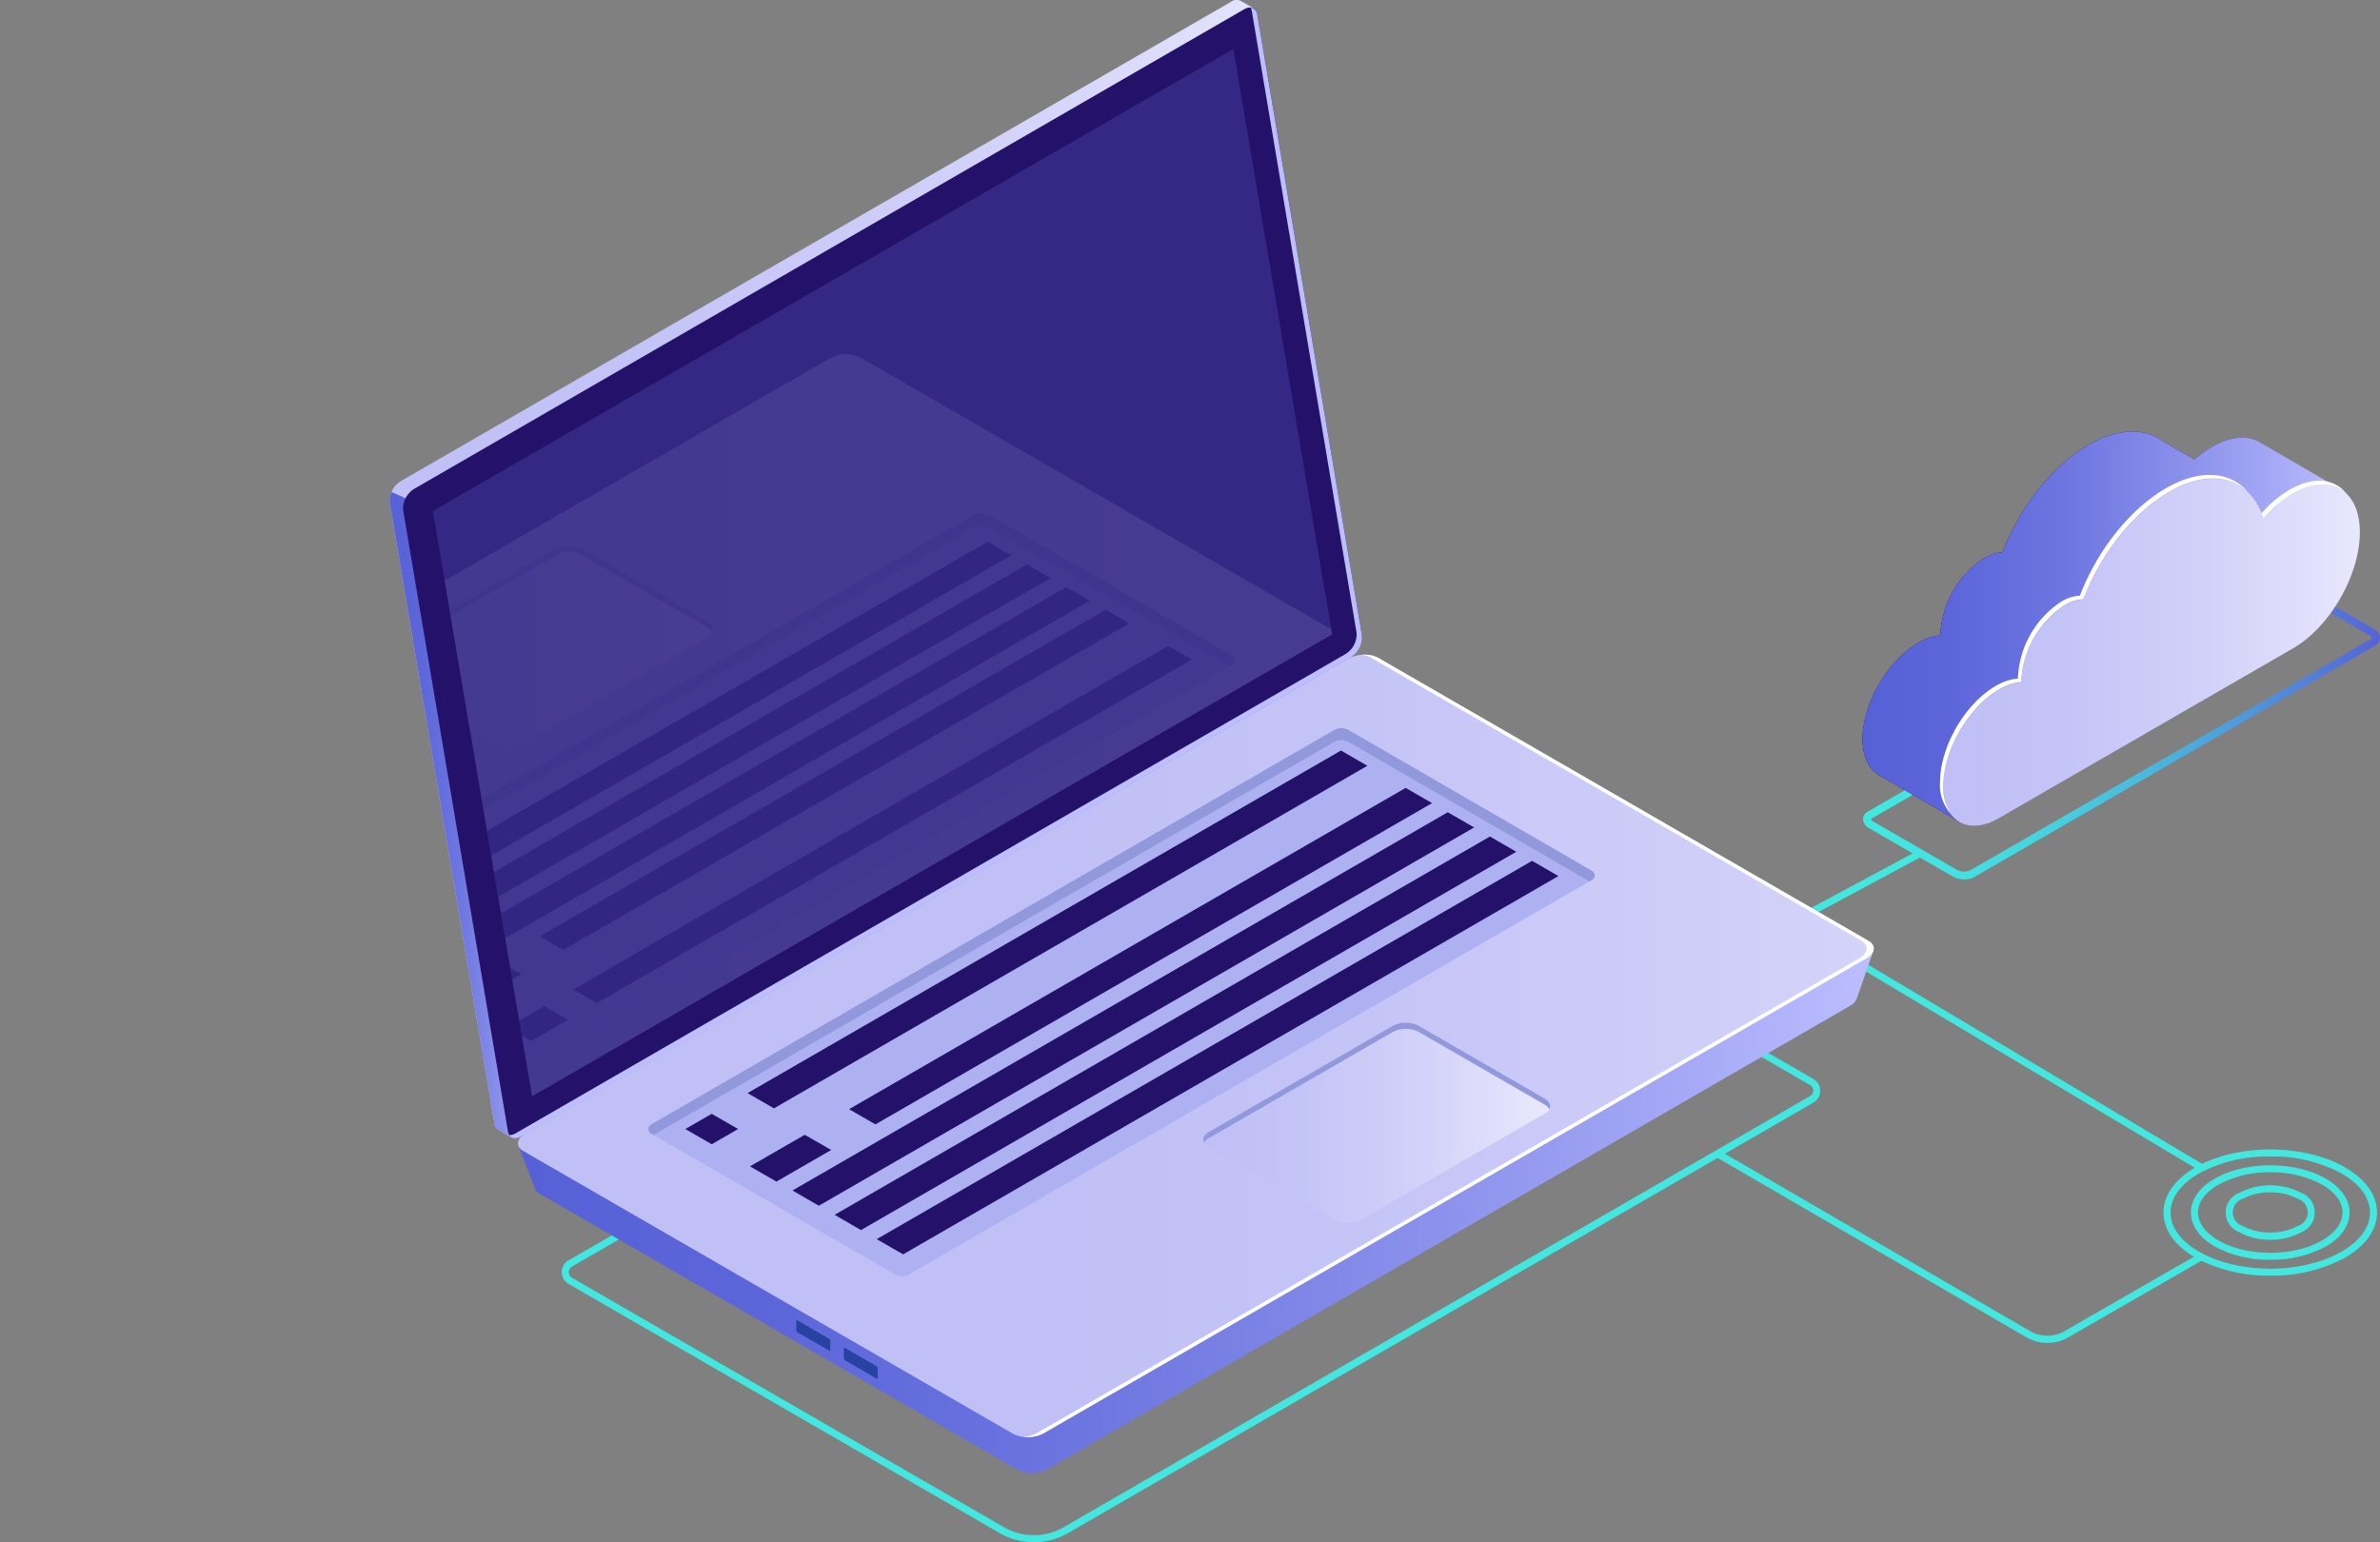 <svg xmlns="http://www.w3.org/2000/svg" xmlns:xlink="http://www.w3.org/1999/xlink" viewBox="0 0 375.53 243.37"><rect x="0" y="0" width="375.53" height="243.37" fill="#808080" stroke="none"/><defs><style>.cls-1{fill:none;}.cls-2{fill:url(#Áåçûìÿííûé_ãðàäèåíò_61);}.cls-3{fill:url(#Áåçûìÿííûé_ãðàäèåíò_61-2);}.cls-4{fill:url(#Áåçûìÿííûé_ãðàäèåíò_61-3);}.cls-5{fill:url(#Áåçûìÿííûé_ãðàäèåíò_61-4);}.cls-6{fill:url(#Áåçûìÿííûé_ãðàäèåíò_61-5);}.cls-7{fill:url(#Áåçûìÿííûé_ãðàäèåíò_4);}.cls-8{fill:url(#Áåçûìÿííûé_ãðàäèåíò_5);}.cls-9{fill:#24126a;}.cls-10{fill:#bcbeff;}.cls-11{opacity:0.51;}.cls-12{fill:#453c9e;}.cls-13{fill:url(#Áåçûìÿííûé_ãðàäèåíò_5-2);}.cls-14{fill:url(#Áåçûìÿííûé_ãðàäèåíò_4-2);}.cls-15{fill:#fff;}.cls-16{fill:#2842a2;}.cls-17{fill:#adb1f2;}.cls-18{fill:#9198db;}.cls-19{fill:url(#Áåçûìÿííûé_ãðàäèåíò_4-3);}.cls-20{opacity:0.11;}.cls-21{clip-path:url(#clip-path);}.cls-22{fill:url(#Áåçûìÿííûé_ãðàäèåíò_4-4);}.cls-23{fill:url(#Áåçûìÿííûé_ãðàäèåíò_4-5);}.cls-24{fill:url(#Áåçûìÿííûé_ãðàäèåíò_254);}.cls-25{fill:url(#Áåçûìÿííûé_ãðàäèåíò_5-3);}.cls-26{fill:url(#Áåçûìÿííûé_ãðàäèåíò_25);}.cls-27{fill:url(#Áåçûìÿííûé_ãðàäèåíò_5-4);}.cls-28{fill:url(#Áåçûìÿííûé_ãðàäèåíò_4-6);}</style><linearGradient id="Áåçûìÿííûé_ãðàäèåíò_61" x1="286.33" y1="137.18" x2="352.66" y2="175.47" gradientUnits="userSpaceOnUse"><stop offset="0" stop-color="#42e8e0"/><stop offset="1" stop-color="#42e8e0"/></linearGradient><linearGradient id="Áåçûìÿííûé_ãðàäèåíò_61-2" x1="524.57" y1="-558.28" x2="585.82" y2="-558.28" gradientTransform="matrix(0.87, 0.5, -1, 0.58, -791.55, 235.21)" xlink:href="#Áåçûìÿííûé_ãðàäèåíò_61"/><linearGradient id="Áåçûìÿííûé_ãðàäèåíò_61-3" x1="284.21" y1="191.35" x2="309.24" y2="191.35" xlink:href="#Áåçûìÿííûé_ãðàäèåíò_61"/><linearGradient id="Áåçûìÿííûé_ãðàäèåíò_61-4" x1="301.37" y1="180.93" x2="292.09" y2="201.77" xlink:href="#Áåçûìÿííûé_ãðàäèåíò_61"/><linearGradient id="Áåçûìÿííûé_ãðàäèåíò_61-5" x1="27.15" y1="185.63" x2="225.69" y2="185.63" xlink:href="#Áåçûìÿííûé_ãðàäèåíò_61"/><linearGradient id="Áåçûìÿííûé_ãðàäèåíò_4" y1="89.72" x2="151.38" y2="89.72" gradientUnits="userSpaceOnUse"><stop offset="0" stop-color="#c0bff6"/><stop offset="0.29" stop-color="#c5c4f7"/><stop offset="0.64" stop-color="#d3d2f9"/><stop offset="1" stop-color="#e9e9fd"/></linearGradient><linearGradient id="Áåçûìÿííûé_ãðàäèåíò_5" y1="128.54" x2="26" y2="128.54" gradientUnits="userSpaceOnUse"><stop offset="0" stop-color="#5761d7"/><stop offset="0.18" stop-color="#5c66d9"/><stop offset="0.39" stop-color="#6a73df"/><stop offset="0.61" stop-color="#8289e8"/><stop offset="0.85" stop-color="#a3a7f5"/><stop offset="1" stop-color="#bcbeff"/></linearGradient><linearGradient id="Áåçûìÿííûé_ãðàäèåíò_5-2" x1="20.28" y1="172.19" x2="234.09" y2="172.19" xlink:href="#Áåçûìÿííûé_ãðàäèåíò_5"/><linearGradient id="Áåçûìÿííûé_ãðàäèåíò_4-2" x1="92.12" y1="165.06" x2="306.04" y2="165.06" xlink:href="#Áåçûìÿííûé_ãðàäèåíò_4"/><linearGradient id="Áåçûìÿííûé_ãðàäèåíò_4-3" x1="128.35" y1="177.2" x2="183.1" y2="177.2" xlink:href="#Áåçûìÿííûé_ãðàäèåíò_4"/><clipPath id="clip-path" transform="translate(61.49)"><polygon id="SVGID" class="cls-1" points="133.12 7.72 6.8 80.65 22.46 173 148.7 100.11 133.12 7.72"/></clipPath><linearGradient id="Áåçûìÿííûé_ãðàäèåíò_4-4" x1="10.39" y1="117.64" x2="224.31" y2="117.64" xlink:href="#Áåçûìÿííûé_ãðàäèåíò_4"/><linearGradient id="Áåçûìÿííûé_ãðàäèåíò_4-5" x1="-3.69" y1="101.94" x2="51.07" y2="101.94" xlink:href="#Áåçûìÿííûé_ãðàäèåíò_4"/><linearGradient id="Áåçûìÿííûé_ãðàäèåíò_254" x1="232.49" y1="114.98" x2="314.04" y2="114.98" gradientUnits="userSpaceOnUse"><stop offset="0" stop-color="#42e8e0"/><stop offset="0.15" stop-color="#43e3e0"/><stop offset="0.33" stop-color="#45d5df"/><stop offset="0.52" stop-color="#49bddd"/><stop offset="0.72" stop-color="#4e9cdb"/><stop offset="0.93" stop-color="#5472d8"/><stop offset="1" stop-color="#5761d7"/></linearGradient><linearGradient id="Áåçûìÿííûé_ãðàäèåíò_5-3" x1="205.75" y1="95.57" x2="281.62" y2="95.57" gradientTransform="matrix(0.87, -0.5, 0, 1.15, 54.24, 101.33)" xlink:href="#Áåçûìÿííûé_ãðàäèåíò_5"/><radialGradient id="Áåçûìÿííûé_ãðàäèåíò_25" cx="247.86" cy="89.09" fx="218.301" fy="78.662" r="31.34" gradientUnits="userSpaceOnUse"><stop offset="0" stop-color="#2b237c"/><stop offset="1" stop-color="#180d5b"/></radialGradient><linearGradient id="Áåçûìÿííûé_ãðàäèåíò_5-4" x1="232.42" y1="98.93" x2="307.94" y2="98.93" xlink:href="#Áåçûìÿííûé_ãðàäèåíò_5"/><linearGradient id="Áåçûìÿííûé_ãðàäèåíò_4-6" x1="220.46" y1="108.34" x2="296.33" y2="108.34" gradientTransform="matrix(0.87, -0.5, 0, 1.15, 54.24, 101.33)" xlink:href="#Áåçûìÿííûé_ãðàäèåíò_4"/></defs><g id="Layer_2" data-name="Layer 2"><g id="Ñëîé_1" data-name="Ñëîé 1"><polygon class="cls-2" points="347.23 184.84 281.47 145.59 302.75 134.16 303.28 135.14 283.72 145.65 347.8 183.88 347.23 184.84"/><path class="cls-3" d="M261.55,211.93a6.61,6.61,0,0,1-3.28-.88l-49-28.47.55-1,49,28.48a5.47,5.47,0,0,0,5.45,0l21.13-12.15.55,1-21.12,12.15A6.65,6.65,0,0,1,261.55,211.93Z" transform="translate(61.49)"/><path class="cls-4" d="M296.73,198.8a17.87,17.87,0,0,1-8.74-2.08c-2.44-1.41-3.78-3.32-3.78-5.37s1.34-4,3.78-5.36c4.82-2.79,12.65-2.78,17.47,0h0c2.44,1.41,3.78,3.31,3.78,5.36s-1.34,4-3.78,5.37A17.86,17.86,0,0,1,296.73,198.8Zm0-13.8a16.71,16.71,0,0,0-8.18,1.95c-2.08,1.2-3.23,2.76-3.23,4.4s1.15,3.2,3.23,4.4c4.51,2.61,11.85,2.61,16.36,0,2.08-1.2,3.22-2.76,3.22-4.4s-1.14-3.2-3.22-4.4h0A16.77,16.77,0,0,0,296.73,185Zm0,10.65a9.81,9.81,0,0,1-4.85-1.18,3.32,3.32,0,0,1,0-6.24,10.58,10.58,0,0,1,9.7,0,3.33,3.33,0,0,1,0,6.24A9.84,9.84,0,0,1,296.73,195.65Zm0-7.48a8.84,8.84,0,0,0-4.3,1,2.25,2.25,0,0,0,0,4.32,9.49,9.49,0,0,0,8.59,0,2.25,2.25,0,0,0,0-4.32A8.81,8.81,0,0,0,296.73,188.17Z" transform="translate(61.49)"/><path class="cls-5" d="M296.73,201.3a24.09,24.09,0,0,1-11.8-2.82c-3.26-1.88-5.05-4.41-5.05-7.13s1.79-5.25,5.05-7.13c6.5-3.76,17.09-3.76,23.59,0,3.26,1.88,5.05,4.41,5.05,7.13s-1.79,5.25-5.05,7.13A24.07,24.07,0,0,1,296.73,201.3Zm0-18.8a23,23,0,0,0-11.25,2.68c-2.89,1.67-4.49,3.87-4.49,6.17s1.6,4.5,4.49,6.17c6.2,3.58,16.29,3.58,22.49,0,2.9-1.67,4.49-3.86,4.49-6.17s-1.59-4.5-4.49-6.17A23,23,0,0,0,296.73,182.5Z" transform="translate(61.49)"/><path class="cls-6" d="M101.64,243.37A10.46,10.46,0,0,1,96.36,242L28.23,202.62a2.15,2.15,0,0,1,0-3.73l123-71,.27.16,73.14,42.23a2.15,2.15,0,0,1,0,3.72L106.92,242A10.49,10.49,0,0,1,101.64,243.37Zm49.57-114.19L28.78,199.86a1,1,0,0,0-.52.9,1,1,0,0,0,.52.9L96.91,241a9.44,9.44,0,0,0,9.45,0l117.7-68a1,1,0,0,0,0-1.8Z" transform="translate(61.49)"/><path class="cls-7" d="M151.36,99.14,135,1.85l1.32-.55-2-1.14v0a1.41,1.41,0,0,0-1.53.1L1.73,75.94A3.68,3.68,0,0,0,0,79.27l16.52,98.05a1.23,1.23,0,0,0,.7,1h0l1.94,1.12.33-1.81-.11,0,130.26-75.2A3.7,3.7,0,0,0,151.36,99.14Z" transform="translate(61.49)"/><path class="cls-8" d="M2.46,78.6.3,77.65A2.9,2.9,0,0,0,0,79.27l16.52,98.05a1.23,1.23,0,0,0,.7,1h0l1.94,1.12.33-1.81-.11,0,6.6-3.8Z" transform="translate(61.49)"/><path class="cls-9" d="M151.71,103.64l-131,75.66c-1,.59-1.88.25-2.06-.8l-16.53-98a3.7,3.7,0,0,1,1.7-3.33L134.83,1.46c1-.58,1.88-.25,2.06.8l16.52,98.05A3.68,3.68,0,0,1,151.71,103.64Z" transform="translate(61.49)"/><path class="cls-10" d="M153.41,100.31l-16.52-98a1.15,1.15,0,0,0-1.07-1.08,1.6,1.6,0,0,1,.22.58l16.52,98.05a3.68,3.68,0,0,1-1.7,3.33l-131,75.66a1.85,1.85,0,0,1-1,.28c.35.57,1.05.68,1.84.22l131-75.66A3.68,3.68,0,0,0,153.41,100.31Z" transform="translate(61.49)"/><g class="cls-11"><polygon class="cls-12" points="194.61 7.72 68.29 80.65 83.96 173 210.19 100.11 194.61 7.72"/></g><path class="cls-13" d="M234.09,150.07l-7.16,3.73-71.71-41.4a5.21,5.21,0,0,0-4.68.19L26.86,184c-1.18-.66-6.58-3.26-6.58-3.26l2.62,6.82h0a1.59,1.59,0,0,0,.73.81L99.17,232a5.18,5.18,0,0,0,4.68-.19l126.56-73.07a2.32,2.32,0,0,0,1.07-1.13h0Z" transform="translate(61.49)"/><path class="cls-14" d="M233,151.24,103.27,226.13a5.34,5.34,0,0,1-4.8.2l-77.4-44.69c-1.23-.71-1.08-1.95.34-2.77L151.12,104a5.34,5.34,0,0,1,4.8-.2l77.41,44.69C234.55,149.18,234.4,150.42,233,151.24Z" transform="translate(61.49)"/><path class="cls-15" d="M233.33,148.47l-77.41-44.69a4.68,4.68,0,0,0-2.64-.44,3.92,3.92,0,0,1,1.52.44l77.4,44.69c1.23.71,1.08,1.95-.34,2.77L102.15,226.13a5.38,5.38,0,0,1-2.16.64,5.61,5.61,0,0,0,3.28-.64L233,151.24C234.4,150.42,234.55,149.18,233.33,148.47Z" transform="translate(61.49)"/><path class="cls-16" d="M64.14,209.93v-1.42c0-.14.09-.2.19-.14l5,2.9a.42.42,0,0,1,.19.35V213c0,.13-.08.2-.19.14l-5-2.9A.44.44,0,0,1,64.14,209.93Z" transform="translate(61.49)"/><path class="cls-16" d="M71.65,214.26v-1.42c0-.13.08-.2.18-.14l5,2.9A.43.43,0,0,1,77,216v1.42c0,.14-.08.2-.18.14l-5-2.9A.43.43,0,0,1,71.65,214.26Z" transform="translate(61.49)"/><path class="cls-17" d="M41.25,177.46,149,115.22a2.34,2.34,0,0,1,2.32,0l38.38,22.21a.82.82,0,0,1,0,1.43L82,201.07a2.34,2.34,0,0,1-2.32,0L41.25,178.89A.83.83,0,0,1,41.25,177.46Z" transform="translate(61.49)"/><path class="cls-18" d="M41.25,178.89l.38.22L149,117.1a2.34,2.34,0,0,1,2.32,0l38,22,.38-.23a.82.82,0,0,0,0-1.43l-38.38-22.21a2.34,2.34,0,0,0-2.32,0L41.25,177.46A.83.83,0,0,0,41.25,178.89Z" transform="translate(61.49)"/><polygon class="cls-9" points="215.75 120.85 122.12 174.91 117.95 172.5 211.59 118.44 215.75 120.85"/><polygon class="cls-9" points="225.96 126.74 138.13 177.44 133.97 175.04 221.79 124.34 225.96 126.74"/><polygon class="cls-9" points="232.6 130.58 129.2 190.28 125.04 187.87 228.44 128.18 232.6 130.58"/><polygon class="cls-9" points="239.25 134.42 135.85 194.12 131.69 191.71 235.09 132.01 239.25 134.42"/><polygon class="cls-9" points="245.9 138.25 142.5 197.95 138.33 195.55 241.74 135.85 245.9 138.25"/><polygon class="cls-9" points="116.46 178.17 112.3 180.58 108.13 178.17 112.3 175.77 116.46 178.17"/><polygon class="cls-9" points="131.15 181.48 122.5 186.47 118.34 184.06 126.98 179.08 131.15 181.48"/><path class="cls-19" d="M153.19,192.52l29.06-16.78a1.26,1.26,0,0,0,0-2.38l-19.87-11.47a4.53,4.53,0,0,0-4.12,0L129.2,178.67a1.25,1.25,0,0,0,0,2.37l19.87,11.48A4.6,4.6,0,0,0,153.19,192.52Z" transform="translate(61.49)"/><path class="cls-18" d="M129.2,179.64l29.06-16.78a4.53,4.53,0,0,1,4.12,0l19.87,11.47a1.87,1.87,0,0,1,.72.7c.3-.57.07-1.22-.72-1.67l-19.87-11.47a4.53,4.53,0,0,0-4.12,0L129.2,178.67c-.79.45-1,1.1-.71,1.67A1.71,1.71,0,0,1,129.2,179.64Z" transform="translate(61.49)"/><g class="cls-20"><g class="cls-21"><path class="cls-22" d="M151.25,103.83,21.54,178.72a5.34,5.34,0,0,1-4.8.2l-77.4-44.69c-1.23-.71-1.08-1.95.34-2.77L69.39,56.57a5.34,5.34,0,0,1,4.8-.2l77.41,44.69C152.83,101.77,152.67,103,151.25,103.83Z" transform="translate(61.49)"/><path class="cls-23" d="M21.15,117.25l29.07-16.78a1.25,1.25,0,0,0,0-2.37L30.34,86.62a4.58,4.58,0,0,0-4.11,0L-2.84,103.4a1.26,1.26,0,0,0,0,2.38L17,117.25A4.51,4.51,0,0,0,21.15,117.25Z" transform="translate(61.49)"/><path class="cls-18" d="M-2.84,104.38,26.23,87.6a4.51,4.51,0,0,1,4.11,0L50.22,99.07a1.77,1.77,0,0,1,.71.7c.3-.57.07-1.22-.71-1.67L30.34,86.62a4.58,4.58,0,0,0-4.11,0L-2.84,103.4c-.78.46-1,1.1-.71,1.68A1.71,1.71,0,0,1-2.84,104.38Z" transform="translate(61.49)"/><path class="cls-17" d="M-15.61,143.48,92.18,81.24a2.32,2.32,0,0,1,2.32,0l38.39,22.2a.83.83,0,0,1,0,1.44L25.14,167.09a2.29,2.29,0,0,1-2.32,0l-38.43-22.18A.83.83,0,0,1-15.61,143.48Z" transform="translate(61.49)"/><path class="cls-18" d="M-15.61,144.91l.38.22,107.41-62a2.32,2.32,0,0,1,2.32,0l38,22,.38-.22a.83.83,0,0,0,0-1.44L94.5,81.25a2.32,2.32,0,0,0-2.32,0L-15.61,143.48A.83.83,0,0,0-15.61,144.91Z" transform="translate(61.49)"/><polygon class="cls-9" points="184.33 101.94 90.43 156.16 94.15 158.3 188.05 104.09 184.33 101.94"/><polygon class="cls-9" points="174.44 96.23 85.18 147.76 88.9 149.91 178.16 98.37 174.44 96.23"/><polygon class="cls-9" points="78.52 151.61 70.18 156.42 73.9 158.57 82.24 153.75 78.52 151.61"/><polygon class="cls-9" points="85.88 158.78 80.08 162.13 83.8 164.28 89.6 160.93 85.88 158.78"/><polygon class="cls-9" points="168.24 92.65 63.98 152.84 67.7 154.99 171.96 94.8 168.24 92.65"/><polygon class="cls-9" points="162.04 89.07 57.78 149.26 61.5 151.41 165.76 91.22 162.04 89.07"/><polygon class="cls-9" points="155.84 85.49 51.58 145.68 55.3 147.83 159.56 87.64 155.84 85.49"/></g></g><path class="cls-24" d="M248.48,138.78a3.81,3.81,0,0,1-1.86-.47l-13.15-7.59a1.74,1.74,0,0,1-1-1.44,1.44,1.44,0,0,1,.79-1.22l63.27-36.53a3.67,3.67,0,0,1,3.36.12l13.15,7.59a1.72,1.72,0,0,1,1,1.43,1.44,1.44,0,0,1-.78,1.22L250,138.42A3,3,0,0,1,248.48,138.78ZM298,92.41a1.78,1.78,0,0,0-.87.19L233.9,129.13c-.13.08-.17.14-.17.16s.06.18.36.36l13.15,7.59a2.44,2.44,0,0,0,2.13.11l63.27-36.53c.13-.07.16-.14.16-.15s-.06-.19-.36-.36l-13.15-7.59A2.6,2.6,0,0,0,298,92.41Z" transform="translate(61.49)"/><path class="cls-25" d="M287.54,70.51a18.61,18.61,0,0,0-4.64,3.91C281,68.18,275,66.24,268,70.29c-5.8,3.35-10.86,9.94-13.53,16.92a6.23,6.23,0,0,0-2.92.93A15.13,15.13,0,0,0,244.7,100a2.45,2.45,0,0,0,0,.27,8.36,8.36,0,0,0-3.53,1.18c-4.85,2.8-8.77,9.6-8.77,15.19s3.92,7.86,8.77,5.06L287.54,95c5.84-3.37,10.58-11.58,10.58-18.33S293.38,67.13,287.54,70.51Z" transform="translate(61.49)"/><path class="cls-26" d="M287.54,70.51a17.14,17.14,0,0,0-2.79,2l-5.18-3h0c-2.85-2-7-1.92-11.56.73-5.8,3.35-10.86,9.94-13.53,16.92a6.23,6.23,0,0,0-2.92.93A15.13,15.13,0,0,0,244.7,100a2.45,2.45,0,0,0,0,.27,8.36,8.36,0,0,0-3.53,1.18c-4.85,2.8-8.77,9.6-8.77,15.19,0,2.77,1,4.72,2.53,5.65h0l0,0h0l12.69,7.37,2.78-13.34L287.54,95c5.84-3.37,10.58-11.58,10.58-18.33S293.38,67.13,287.54,70.51Z" transform="translate(61.49)"/><path class="cls-27" d="M307.94,77.28,295.08,69.8h0c-1.92-1.14-4.59-1-7.54.71a17.14,17.14,0,0,0-2.79,2l-5.18-3h0c-2.85-2-7-1.92-11.56.73-5.8,3.35-10.86,9.94-13.53,16.92a6.23,6.23,0,0,0-2.92.93A15.13,15.13,0,0,0,244.7,100a2.45,2.45,0,0,0,0,.27,8.36,8.36,0,0,0-3.53,1.18c-4.85,2.8-8.77,9.6-8.77,15.19,0,2.77,1,4.72,2.53,5.65h0l0,0h0l12.69,7.37,2.78-13.34L287.54,95c4.74-2.73,8.75-8.64,10.09-14.38Z" transform="translate(61.49)"/><path class="cls-28" d="M300.27,77.9a19,19,0,0,0-4.63,3.91c-1.95-6.24-7.88-8.18-14.89-4.13C275,81,269.89,87.62,267.22,94.6a6.23,6.23,0,0,0-2.92.93,15.13,15.13,0,0,0-6.86,11.87c0,.1,0,.18,0,.28a8.18,8.18,0,0,0-3.53,1.18c-4.84,2.79-8.77,9.59-8.77,15.18s3.93,7.86,8.77,5.07l46.35-26.76C306.12,99,310.86,90.76,310.86,84S306.12,74.53,300.27,77.9Z" transform="translate(61.49)"/><path class="cls-15" d="M295.64,81.81a19,19,0,0,1,4.63-3.91c3.47-2,6.54-1.84,8.47,0-1.87-2.39-5.19-2.79-9-.6A18.46,18.46,0,0,0,295.34,81C295.44,81.26,295.55,81.53,295.64,81.81Z" transform="translate(61.49)"/><path class="cls-15" d="M245.15,124c0-5.59,3.93-12.39,8.77-15.18a8.18,8.18,0,0,1,3.53-1.18c0-.1,0-.18,0-.28a15.13,15.13,0,0,1,6.86-11.87,6.23,6.23,0,0,1,2.92-.93c2.67-7,7.73-13.57,13.53-16.92,5.15-3,9.71-2.71,12.55.12-2.78-3.36-7.59-3.86-13.07-.7C274.43,80.45,269.37,87,266.69,94a6.3,6.3,0,0,0-2.92.93,15.15,15.15,0,0,0-6.85,11.87c0,.1,0,.18,0,.28a8.18,8.18,0,0,0-3.53,1.18c-4.84,2.79-8.77,9.59-8.77,15.18a6.75,6.75,0,0,0,1.81,5.1A7.36,7.36,0,0,1,245.15,124Z" transform="translate(61.49)"/></g></g></svg>